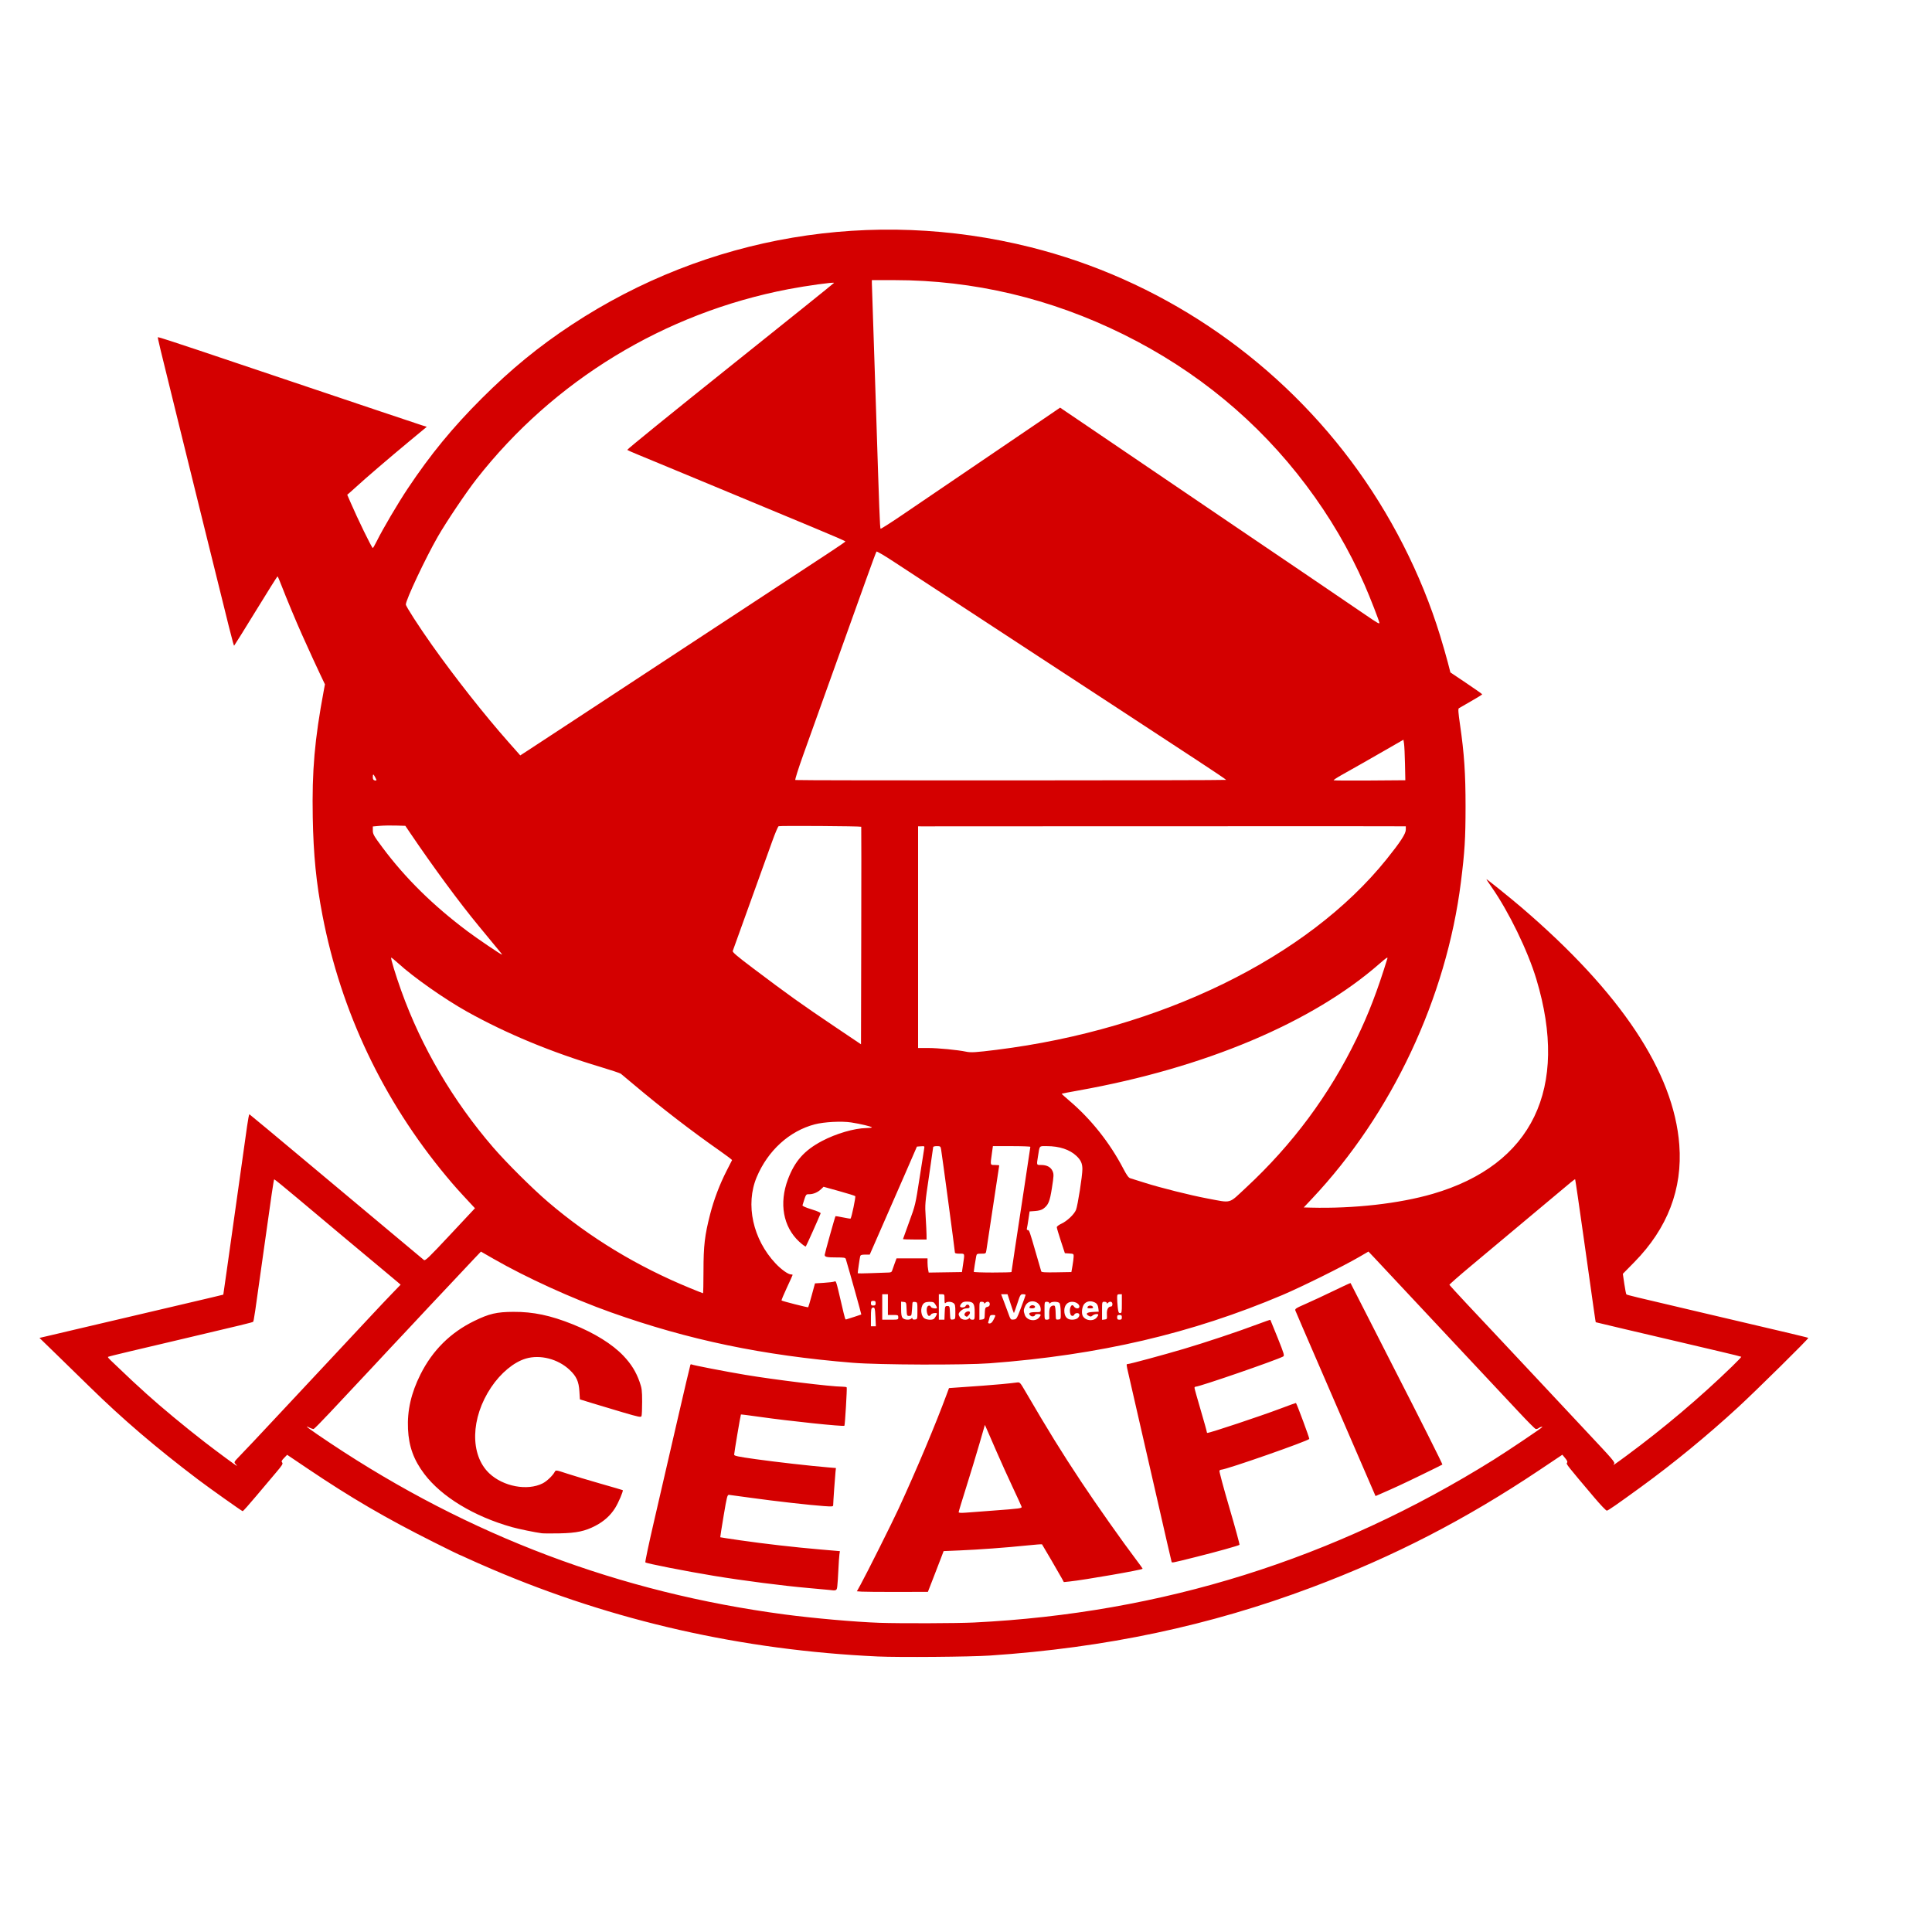 <?xml version="1.0" encoding="UTF-8" standalone="no"?>
<svg xmlns:inkscape="http://www.inkscape.org/namespaces/inkscape" xmlns:sodipodi="http://sodipodi.sourceforge.net/DTD/sodipodi-0.dtd" xmlns="http://www.w3.org/2000/svg" xmlns:svg="http://www.w3.org/2000/svg" version="1.1" id="svg1" width="655.36" height="655.36" viewBox="0 0 655.36 655.36">
  <defs id="defs1"></defs>
  <g id="g1">
    <path style="fill:#d40000" d="m 297.723,561.898 c -45.933,-2.12 -89.648,-12.009 -130.777,-29.585 -3.168,-1.354 -6.962,-3.027 -8.431,-3.718 -1.469,-0.691 -2.741,-1.256 -2.826,-1.256 -0.085,0 -3.872,-1.862 -8.416,-4.138 -16.391,-8.211 -28.183,-15.091 -43.098,-25.147 l -6.771,-4.565 -1.039,1.072 c -0.857,0.884 -0.97,1.156 -0.644,1.549 0.329,0.397 -0.005,0.948 -2.001,3.293 -1.318,1.549 -4.36,5.156 -6.761,8.016 -2.4,2.86 -4.485,5.2 -4.632,5.2 -0.253,0 -11.289,-7.826 -15.053,-10.675 -14.319,-10.837 -25.683,-20.556 -36.905,-31.565 -2.781,-2.728 -7.739,-7.566 -11.018,-10.751 l -5.961,-5.791 4.458,-1.04 c 2.452,-0.572 5.898,-1.385 7.658,-1.806 5.31,-1.271 28.651,-6.752 36,-8.453 3.784,-0.876 8.536,-1.994 10.56,-2.485 l 3.68,-0.892 1.167,-8.151 c 1.082,-7.554 5.606,-39.679 6.906,-49.031 0.312,-2.244 0.665,-4.044 0.785,-4 0.12,0.044 8.901,7.352 19.514,16.24 10.612,8.888 23.762,19.889 29.222,24.446 5.46,4.557 10.156,8.484 10.437,8.725 0.451,0.388 1.491,-0.608 8.923,-8.549 l 8.412,-8.988 -1.097,-1.177 c -4.624,-4.962 -5.944,-6.441 -8.631,-9.673 -21.445,-25.794 -35.7,-55.826 -41.99,-88.464 -2.134,-11.073 -3.074,-20.54 -3.304,-33.28 -0.287,-15.876 0.622,-26.329 3.744,-43.04 l 0.389,-2.08 -1.624,-3.42 c -1.49,-3.136 -2.77,-5.929 -6.133,-13.38 -1.829,-4.052 -5.495,-12.832 -6.912,-16.554 -0.686,-1.801 -1.323,-3.277 -1.416,-3.28 -0.093,-0.003 -3.399,5.26 -7.347,11.697 -3.948,6.436 -7.263,11.755 -7.367,11.819 -0.179,0.111 -1.225,-4.034 -10.252,-40.642 -2.127,-8.624 -5.858,-23.744 -8.293,-33.6 -7.114,-28.802 -7.464,-30.255 -7.309,-30.41 0.081,-0.081 6.184,1.883 13.562,4.366 62.196,20.929 74.428,25.038 75.925,25.508 l 1.711,0.536 -6.18,5.12 c -6.301,5.22 -14.966,12.653 -17.561,15.064 -0.792,0.736 -1.846,1.68 -2.341,2.099 l -0.901,0.761 1.105,2.558 c 2.478,5.74 7.246,15.518 7.565,15.518 0.106,0 0.709,-1.044 1.34,-2.32 2.06,-4.163 7.183,-12.862 10.533,-17.884 7.692,-11.533 15.212,-20.692 25.071,-30.535 9.975,-9.959 19.33,-17.618 30.542,-25.005 45.93,-30.261 101.975,-39.734 155.621,-26.305 43.21,10.817 81.845,36.604 108.785,72.608 13.265,17.728 23.783,38.366 30.162,59.182 0.947,3.09 2.118,7.156 2.603,9.035 l 0.881,3.416 5.394,3.624 c 2.967,1.993 5.396,3.705 5.398,3.805 0.002,0.099 -1.689,1.146 -3.757,2.326 -2.068,1.18 -3.936,2.257 -4.151,2.393 -0.303,0.192 -0.218,1.435 0.374,5.515 1.434,9.866 1.893,16.645 1.885,27.826 -0.008,10.898 -0.278,15.299 -1.571,25.6 -4.938,39.352 -23.44,78.691 -50.529,107.44 l -2.789,2.96 2.35,0.061 c 14.623,0.377 30.028,-1.36 41.396,-4.667 33.815,-9.837 46.334,-35.773 35.158,-72.833 -2.907,-9.639 -9.343,-22.88 -15.168,-31.206 -1.044,-1.493 -1.84,-2.714 -1.767,-2.714 0.214,0 8.384,6.589 11.851,9.557 33.739,28.886 51.716,55.92 53.577,80.564 1.13,14.964 -3.992,28.325 -15.246,39.778 l -3.91,3.979 0.497,3.381 c 0.273,1.86 0.593,3.472 0.71,3.583 0.234,0.222 2.671,0.811 24.853,6.009 33.29,7.802 36.688,8.611 36.848,8.77 0.209,0.209 -17.663,17.856 -23.853,23.553 -10.38,9.554 -21.97,19.065 -32.995,27.076 -8.239,5.987 -11.041,7.927 -11.492,7.958 -0.249,0.017 -2.099,-1.913 -4.11,-4.289 -9.505,-11.229 -9.745,-11.534 -9.397,-11.952 0.25,-0.301 0.087,-0.712 -0.617,-1.567 l -0.955,-1.159 -7.754,5.189 c -25.156,16.833 -49.442,29.351 -77.194,39.787 -34.685,13.044 -69.955,20.515 -109.28,23.148 -6.711,0.449 -30.778,0.648 -38.023,0.313 z M 330.466,550.373 c 63.67,-3.158 122.14,-21.475 176.16,-55.186 4.698,-2.932 16.27,-10.709 16.509,-11.094 0.193,-0.313 -0.816,0.012 -1.373,0.442 -0.212,0.163 -0.59,0.249 -0.841,0.19 -0.251,-0.059 -2.807,-2.626 -5.68,-5.706 -8.047,-8.626 -14.577,-15.598 -17.087,-18.24 -1.254,-1.32 -8.464,-9.02 -16.023,-17.111 -7.559,-8.091 -14.687,-15.704 -15.839,-16.919 l -2.095,-2.208 -3.185,1.857 c -5.312,3.097 -19.452,10.109 -25.925,12.856 -30.806,13.073 -62.209,20.402 -99.34,23.185 -8.681,0.651 -37.629,0.549 -46.4,-0.164 -30.567,-2.482 -55.733,-7.726 -82.08,-17.102 -13.217,-4.704 -28.757,-11.786 -39.86,-18.165 l -4.267,-2.452 -2.244,2.351 c -2.317,2.428 -5.217,5.513 -8.831,9.396 -1.145,1.23 -4.195,4.47 -6.778,7.201 -2.583,2.731 -5.004,5.323 -5.38,5.76 -0.376,0.437 -1.654,1.802 -2.84,3.034 -1.186,1.232 -3.148,3.32 -4.361,4.64 -1.213,1.32 -4.229,4.554 -6.702,7.188 -4.932,5.251 -6.55,6.976 -14.112,15.052 -2.802,2.992 -5.267,5.485 -5.478,5.539 -0.211,0.055 -0.842,-0.137 -1.401,-0.426 -2.445,-1.264 -0.062,0.513 6.99,5.215 47.236,31.493 98.233,50.725 154.144,58.131 9.845,1.304 24.022,2.554 32.16,2.836 7.048,0.244 26.424,0.183 32.16,-0.102 z m -38.14,-10.467 -1.66,-0.119 1.275,-2.304 c 1.953,-3.529 10.691,-20.984 12.847,-25.664 6.214,-13.488 12.566,-28.6 16.476,-39.2 l 0.649,-1.76 3.157,-0.224 c 1.736,-0.123 5.389,-0.383 8.117,-0.576 4.522,-0.321 9.082,-0.748 11.754,-1.101 1.007,-0.133 1.08,-0.057 2.843,2.962 7.863,13.471 12.273,20.608 19.013,30.768 4.993,7.527 14.165,20.535 18.495,26.23 1.263,1.661 2.296,3.113 2.296,3.226 0,0.354 -19.744,3.794 -24.8,4.321 l -1.92,0.2 -0.661,-1.224 c -0.679,-1.256 -6.559,-11.361 -6.745,-11.592 -0.057,-0.071 -2.446,0.114 -5.309,0.41 -6.892,0.713 -16.118,1.391 -22.715,1.669 l -5.35,0.225 -0.86,2.272 c -0.473,1.25 -1.672,4.36 -2.666,6.912 l -1.806,4.64 -10.384,0.023 c -5.711,0.013 -11.131,-0.031 -12.045,-0.096 z M 336.386,512.454 c 9.941,-0.744 10.318,-0.795 10.135,-1.396 -0.087,-0.286 -1.447,-3.256 -3.021,-6.6 -1.575,-3.344 -4.05,-8.816 -5.501,-12.16 -1.451,-3.344 -2.925,-6.728 -3.275,-7.52 l -0.637,-1.44 -1.9,6.56 c -1.045,3.608 -3.048,10.194 -4.45,14.635 -1.403,4.441 -2.551,8.231 -2.551,8.422 0,0.235 0.795,0.285 2.48,0.156 1.364,-0.105 5.288,-0.401 8.72,-0.658 z m -55.36,26.849 c -0.44,-0.055 -3.464,-0.332 -6.72,-0.616 -8.587,-0.749 -22.235,-2.507 -32.16,-4.143 -9.55,-1.574 -22.882,-4.194 -23.239,-4.567 -0.126,-0.131 1.19,-6.359 2.924,-13.839 1.734,-7.48 5.192,-22.455 7.684,-33.278 2.492,-10.823 4.599,-19.789 4.683,-19.925 0.084,-0.136 0.259,-0.181 0.39,-0.101 0.416,0.257 11.475,2.401 18.268,3.541 9.879,1.658 29.087,4.003 32.795,4.003 0.78,0 1.482,0.108 1.56,0.24 0.166,0.28 -0.581,12.826 -0.774,13.011 -0.36,0.344 -18.652,-1.572 -28.77,-3.014 -3.432,-0.489 -6.283,-0.85 -6.335,-0.801 -0.125,0.116 -2.295,12.972 -2.3,13.627 -0.003,0.413 1.3,0.686 7.276,1.524 6.804,0.955 18.612,2.295 24.628,2.795 l 2.628,0.219 -0.15,1.32 c -0.162,1.425 -0.787,10.37 -0.787,11.264 0,0.489 -0.312,0.522 -3.12,0.327 -4.755,-0.331 -16.702,-1.682 -24.56,-2.778 -3.872,-0.54 -7.319,-1.007 -7.66,-1.037 -0.564,-0.05 -0.728,0.587 -1.826,7.132 -0.663,3.953 -1.177,7.217 -1.14,7.253 0.036,0.036 3.09,0.504 6.786,1.04 8.102,1.175 18.497,2.362 27.299,3.116 l 6.499,0.557 -0.165,1.143 c -0.091,0.629 -0.248,2.943 -0.349,5.143 -0.101,2.2 -0.265,4.684 -0.363,5.52 -0.194,1.645 -0.244,1.667 -2.999,1.325 z m 116.352,-9.681 c -0.152,-0.538 -2.024,-8.676 -5.163,-22.443 -2.125,-9.319 -4.475,-19.567 -5.101,-22.24 -0.247,-1.056 -1.187,-5.16 -2.089,-9.12 -0.902,-3.96 -1.919,-8.399 -2.259,-9.865 -0.735,-3.161 -0.741,-3.255 -0.201,-3.255 0.66,0 11.908,-3.041 18.941,-5.121 7.363,-2.178 18.484,-5.888 24.903,-8.31 2.433,-0.918 4.463,-1.619 4.512,-1.559 0.049,0.06 1.169,2.816 2.49,6.124 2.218,5.556 2.357,6.037 1.82,6.325 -2.36,1.263 -28.326,10.221 -29.627,10.221 -0.23,0 -0.418,0.18 -0.417,0.4 6e-4,0.22 0.935,3.568 2.077,7.44 1.142,3.872 2.077,7.22 2.079,7.44 0.002,0.22 0.1,0.4 0.22,0.4 0.912,0 18.121,-5.733 24.886,-8.291 2.807,-1.061 5.127,-1.898 5.156,-1.859 0.394,0.526 4.622,11.925 4.521,12.188 -0.252,0.656 -28.243,10.442 -29.869,10.442 -0.216,0 -0.489,0.156 -0.607,0.346 -0.118,0.19 1.41,5.878 3.396,12.639 1.985,6.761 3.517,12.385 3.404,12.498 -0.287,0.287 -7.905,2.414 -14.784,4.127 -8.802,2.193 -8.119,2.071 -8.288,1.474 z m -213.632,-9.525 c -2.121,-0.268 -7.845,-1.447 -10.08,-2.076 -12.904,-3.631 -23.88,-10.29 -29.74,-18.043 -3.594,-4.754 -5.248,-9.309 -5.528,-15.22 -0.297,-6.272 1.06,-12.217 4.231,-18.545 4.082,-8.144 10.165,-14.188 18.236,-18.121 5.09,-2.48 7.601,-3.065 13.28,-3.097 6.72,-0.037 12.595,1.198 20.16,4.238 7.374,2.963 13.415,6.72 17.182,10.686 2.628,2.767 4.271,5.419 5.471,8.829 0.762,2.168 0.855,2.899 0.861,6.751 0.004,2.376 -0.092,4.559 -0.212,4.851 -0.195,0.472 -0.89,0.334 -6.24,-1.235 -3.312,-0.971 -7.965,-2.366 -10.341,-3.1 l -4.32,-1.335 -0.168,-2.711 c -0.209,-3.37 -0.99,-5.088 -3.31,-7.283 -3.942,-3.728 -10.039,-5.291 -14.922,-3.824 -4.025,1.209 -8.444,4.876 -11.688,9.701 -7.005,10.421 -7.281,22.938 -0.644,29.216 4.731,4.474 12.93,6.015 18.092,3.399 1.431,-0.725 3.427,-2.63 4.128,-3.94 0.333,-0.622 0.434,-0.607 4.266,0.654 2.159,0.71 7.237,2.236 11.286,3.392 4.048,1.155 7.417,2.141 7.486,2.19 0.29,0.207 -1.433,4.256 -2.595,6.096 -1.587,2.514 -3.742,4.458 -6.612,5.966 -3.547,1.864 -6.432,2.479 -12.199,2.599 -2.728,0.057 -5.464,0.04 -6.08,-0.038 z m 282.269,-13.964 c -0.321,-0.745 -3.138,-7.259 -6.26,-14.475 -3.122,-7.216 -7.95,-18.376 -10.728,-24.8 -2.779,-6.424 -6.019,-13.912 -7.2,-16.64 -1.181,-2.728 -2.264,-5.26 -2.406,-5.626 -0.235,-0.606 0.09,-0.818 3.634,-2.37 2.14,-0.938 6.387,-2.919 9.437,-4.402 3.05,-1.483 5.583,-2.649 5.629,-2.59 0.046,0.059 2.791,5.436 6.101,11.948 3.31,6.512 7.2,14.144 8.644,16.96 8.66,16.881 16.528,32.54 16.41,32.657 -0.075,0.075 -3.366,1.703 -7.313,3.618 -6.368,3.089 -8.934,4.277 -13.99,6.476 l -1.374,0.597 z M 79.896,496.608 c -0.58,-0.641 -0.557,-0.685 1.487,-2.8 2.637,-2.728 5.231,-5.482 13.776,-14.629 3.782,-4.048 11.39,-12.184 16.907,-18.08 5.517,-5.896 11.839,-12.664 14.049,-15.04 2.21,-2.376 5.316,-5.66 6.901,-7.298 l 2.882,-2.978 -0.993,-0.863 c -0.546,-0.474 -2.992,-2.522 -5.436,-4.551 -5.589,-4.639 -18.051,-15.073 -28.388,-23.767 -4.37,-3.675 -7.997,-6.629 -8.062,-6.565 -0.181,0.181 -0.9,5.05 -3.511,23.78 -3.144,22.551 -3.4,24.277 -3.65,24.553 -0.182,0.201 -4.059,1.146 -22.752,5.542 -1.848,0.435 -5.16,1.218 -7.36,1.74 -2.2,0.523 -7.366,1.74 -11.48,2.704 -4.114,0.965 -7.554,1.828 -7.644,1.918 -0.09,0.09 0.324,0.613 0.92,1.163 0.596,0.55 2.38,2.246 3.964,3.769 2.657,2.555 3.996,3.797 8.332,7.73 4.682,4.246 13.157,11.273 19.598,16.247 4.299,3.32 10.705,8.051 10.92,8.064 0.071,0.004 -0.136,-0.285 -0.46,-0.643 z M 551.746,493.786 c 12.562,-9.27 24.993,-19.78 35.764,-30.238 1.806,-1.754 3.228,-3.244 3.161,-3.312 -0.068,-0.068 -3.13,-0.829 -6.804,-1.692 -3.674,-0.863 -10.425,-2.451 -15.001,-3.528 -4.576,-1.078 -12.638,-2.968 -17.916,-4.201 -5.278,-1.233 -9.621,-2.267 -9.652,-2.299 -0.067,-0.068 -0.521,-3.252 -4.12,-28.846 -1.509,-10.73 -2.799,-19.565 -2.867,-19.633 -0.114,-0.114 -1.313,0.86 -7.685,6.235 -2.299,1.94 -14.413,12.075 -27.61,23.101 -4.098,3.423 -7.41,6.332 -7.36,6.463 0.082,0.218 9.982,10.855 15.47,16.623 1.256,1.32 7.804,8.304 14.55,15.52 6.747,7.216 14.16,15.136 16.474,17.6 9.287,9.889 9.778,10.466 9.351,10.994 -0.592,0.732 0.026,0.326 4.244,-2.787 z M 296.97,446.871 c -0.14,-3.199 -0.258,-3.566 -1.05,-3.262 -0.397,0.152 -0.494,0.786 -0.494,3.24 v 3.05 h 0.838 0.838 z m 40.05,0.8 c 0.822,-1.612 0.822,-1.613 -0.274,-1.613 -0.747,0 -0.953,0.165 -1.098,0.88 -0.098,0.484 -0.275,1.132 -0.394,1.44 -0.164,0.424 -0.054,0.56 0.451,0.56 0.456,0 0.873,-0.402 1.314,-1.267 z m 15.447,-0.714 c 0.796,-0.923 0.699,-1.219 -0.4,-1.219 -0.528,0 -0.96,0.129 -0.96,0.286 0,0.485 -1.017,0.705 -1.481,0.321 -0.993,-0.824 -0.492,-1.246 1.481,-1.246 1.886,0 1.92,-0.016 1.92,-0.889 0,-2.952 -3.988,-3.87 -5.251,-1.208 -0.606,1.277 -0.625,1.67 -0.146,3.042 0.653,1.874 3.54,2.419 4.837,0.913 z m -3.28,-3.395 c 0,-0.516 0.711,-0.946 1.307,-0.79 0.997,0.261 0.737,1.046 -0.347,1.046 -0.528,0 -0.96,-0.115 -0.96,-0.256 z m 22.8,3.395 c 0.308,-0.357 0.56,-0.778 0.56,-0.934 0,-0.473 -1.351,-0.319 -1.948,0.221 -0.439,0.398 -0.701,0.429 -1.225,0.149 -1.329,-0.711 -0.792,-1.258 1.333,-1.359 l 2,-0.095 -0.113,-0.96 c -0.17,-1.446 -0.573,-1.993 -1.759,-2.384 -1.181,-0.39 -2.35,-0.106 -3.053,0.742 -0.673,0.811 -0.978,2.717 -0.605,3.786 0.627,1.798 3.544,2.305 4.81,0.836 z m -3.076,-3.619 c 0.101,-0.264 0.513,-0.48 0.916,-0.48 0.402,0 0.814,0.216 0.916,0.48 0.142,0.369 -0.07,0.48 -0.916,0.48 -0.846,0 -1.057,-0.111 -0.916,-0.48 z m -79.084,3.342 c 1.232,-0.39 2.283,-0.744 2.336,-0.787 0.072,-0.059 -4.018,-14.698 -5.25,-18.794 -0.145,-0.481 -0.588,-0.56 -3.161,-0.56 -3.302,0 -4.005,-0.153 -4.005,-0.872 0,-0.428 3.491,-12.921 3.669,-13.131 0.039,-0.046 1.184,0.147 2.546,0.429 1.361,0.281 2.515,0.463 2.564,0.403 0.361,-0.44 1.808,-7.407 1.583,-7.622 -0.155,-0.148 -2.636,-0.923 -5.514,-1.721 l -5.232,-1.452 -0.848,0.815 c -1.103,1.06 -2.631,1.712 -4.012,1.712 -1.178,0 -1.061,-0.192 -2.287,3.75 -0.078,0.25 1.037,0.748 3.091,1.382 2.06,0.636 3.158,1.127 3.06,1.37 -0.804,2 -4.838,11 -5.022,11.204 -0.132,0.146 -1.175,-0.61 -2.319,-1.679 -5.368,-5.021 -6.791,-12.955 -3.772,-21.025 2.334,-6.237 5.573,-9.885 11.605,-13.069 4.747,-2.505 10.959,-4.318 14.992,-4.375 1.043,-0.015 1.896,-0.119 1.896,-0.232 -4.3e-4,-0.268 -3.991,-1.221 -7.04,-1.681 -3.259,-0.492 -9.139,-0.184 -12.32,0.645 -8.596,2.24 -15.917,8.892 -19.704,17.905 -3.898,9.277 -1.312,21.106 6.405,29.294 1.915,2.032 4.27,3.712 5.202,3.712 0.318,0 0.577,0.075 0.577,0.167 0,0.092 -0.88,2.044 -1.956,4.338 -1.076,2.294 -1.883,4.244 -1.794,4.333 0.239,0.239 8.896,2.443 9.038,2.3 0.067,-0.067 0.611,-1.916 1.209,-4.11 l 1.088,-3.988 3.007,-0.186 c 1.654,-0.103 3.25,-0.295 3.547,-0.427 0.62,-0.276 0.562,-0.453 2.345,7.173 1.42,6.076 1.323,5.777 1.823,5.62 0.227,-0.071 1.42,-0.448 2.652,-0.838 z m 14.88,0.178 c 0,-0.756 -0.096,-0.8 -1.76,-0.8 h -1.76 v -3.52 -3.52 h -0.96 -0.96 v 4.32 4.32 h 2.72 c 2.688,0 2.72,-0.009 2.72,-0.8 z m 4.416,0.416 c 0.299,-0.299 0.384,-0.294 0.384,0.021 0,0.25 0.323,0.367 0.846,0.304 0.844,-0.101 0.846,-0.107 0.846,-2.981 0,-2.874 -0.002,-2.88 -0.846,-2.981 -0.759,-0.091 -0.849,0.007 -0.88,0.96 -0.019,0.584 -0.066,1.277 -0.105,1.541 -0.039,0.264 -0.096,0.876 -0.126,1.36 -0.044,0.706 -0.21,0.88 -0.841,0.88 -0.754,0 -0.79,-0.095 -0.88,-2.32 -0.092,-2.266 -0.114,-2.322 -0.974,-2.421 l -0.88,-0.101 v 2.476 c 0,1.855 0.133,2.623 0.53,3.061 0.601,0.664 2.344,0.784 2.926,0.201 z m 7.616,0.139 c 0.349,-0.233 1.088,-1.465 1.088,-1.814 0,-0.419 -1.865,-0.145 -2.036,0.299 -0.101,0.264 -0.398,0.48 -0.66,0.48 -0.556,0 -0.992,-1.848 -0.673,-2.852 0.246,-0.774 1.064,-0.889 1.333,-0.188 0.17,0.444 2.036,0.718 2.036,0.299 0,-0.349 -0.739,-1.581 -1.088,-1.814 -0.505,-0.337 -2.373,-0.299 -3.049,0.063 -1.43,0.765 -1.625,3.85 -0.325,5.15 0.629,0.629 2.657,0.856 3.374,0.377 z m 3.714,-2.075 c 0.091,-2.236 0.123,-2.32 0.894,-2.32 0.772,0 0.803,0.083 0.894,2.34 0.094,2.335 0.096,2.34 0.96,2.24 0.859,-0.099 0.866,-0.12 0.866,-2.606 0,-2.112 -0.098,-2.578 -0.621,-2.96 -0.759,-0.554 -2.154,-0.591 -2.675,-0.07 -0.299,0.299 -0.384,0.014 -0.384,-1.28 0,-1.636 -0.016,-1.664 -0.96,-1.664 h -0.96 v 4.32 4.32 h 0.946 0.946 z m 8.19,1.936 c 0.299,-0.299 0.384,-0.299 0.384,0 0,0.211 0.36,0.384 0.8,0.384 0.785,0 0.8,-0.046 0.8,-2.51 0,-2.996 -0.429,-3.598 -2.589,-3.628 -1.05,-0.015 -1.511,0.149 -1.951,0.693 -0.317,0.392 -0.497,0.841 -0.399,0.999 0.289,0.468 1.656,0.326 1.855,-0.193 0.232,-0.605 1.04,-0.625 1.268,-0.031 0.237,0.618 -0.052,0.831 -1.132,0.831 -0.961,0 -2.492,1.226 -2.492,1.994 0,0.233 0.224,0.743 0.498,1.135 0.555,0.793 2.299,0.986 2.958,0.327 z m -1.216,-0.892 c -0.637,-0.406 -0.049,-1.403 0.913,-1.546 0.824,-0.123 0.925,0.619 0.184,1.359 -0.588,0.588 -0.493,0.572 -1.097,0.187 z m 6.571,0.316 c 0.122,-3.162 0.128,-3.182 0.949,-3.389 0.574,-0.144 0.8,-0.417 0.8,-0.966 0,-0.842 -0.861,-1.056 -1.536,-0.381 -0.299,0.299 -0.384,0.299 -0.384,0 0,-0.211 -0.36,-0.384 -0.8,-0.384 -0.798,0 -0.8,0.009 -0.8,3.061 v 3.061 l 0.87,-0.101 c 0.677,-0.079 0.877,-0.278 0.901,-0.901 z m 12.379,-3.2 c 0.83,-2.2 1.514,-4.108 1.52,-4.24 0.006,-0.132 -0.391,-0.24 -0.882,-0.24 -0.847,0 -0.945,0.163 -1.941,3.2 -0.577,1.76 -1.091,3.2 -1.143,3.2 -0.052,0 -0.56,-1.44 -1.129,-3.2 l -1.034,-3.2 h -1.088 -1.088 l 0.828,2.16 c 0.455,1.188 1.087,2.88 1.404,3.76 1.022,2.836 0.965,2.762 2.043,2.657 0.966,-0.094 1.049,-0.228 2.509,-4.097 z m 9.56,3.76 c 0.016,-0.22 0.006,-1.002 -0.023,-1.738 -0.029,-0.736 0.107,-1.636 0.302,-2 0.36,-0.673 1.579,-0.925 1.652,-0.342 0.022,0.176 0.076,0.464 0.12,0.64 0.044,0.176 0.098,1.122 0.12,2.101 0.039,1.735 0.062,1.779 0.896,1.68 0.851,-0.101 0.855,-0.115 0.808,-2.619 -0.026,-1.385 -0.213,-2.717 -0.415,-2.96 -0.451,-0.544 -2.58,-0.584 -3.105,-0.058 -0.299,0.299 -0.384,0.299 -0.384,0 0,-0.211 -0.36,-0.384 -0.8,-0.384 -0.797,0 -0.8,0.011 -0.8,3.04 0,3.029 0.003,3.04 0.8,3.04 0.44,0 0.813,-0.18 0.83,-0.4 z m 9.625,-0.13 c 0.858,-0.777 0.76,-1.71 -0.181,-1.71 -0.421,0 -0.849,0.216 -0.95,0.48 -0.242,0.631 -1.044,0.615 -1.29,-0.026 -0.677,-1.764 0.297,-4.076 1.145,-2.718 0.542,0.868 1.861,0.898 1.861,0.043 0,-0.843 -1.191,-1.618 -2.486,-1.618 -1.584,0 -2.634,1.189 -2.634,2.982 0,2.023 0.915,3.098 2.638,3.098 0.771,0 1.553,-0.218 1.897,-0.53 z m 9.911,-1.266 c -0.091,-1.689 0.434,-2.684 1.417,-2.684 0.274,0 0.457,-0.32 0.457,-0.8 0,-0.876 -0.847,-1.105 -1.536,-0.416 -0.299,0.299 -0.384,0.299 -0.384,0 0,-0.211 -0.36,-0.384 -0.8,-0.384 -0.798,0 -0.8,0.009 -0.8,3.061 v 3.061 l 0.867,-0.101 c 0.83,-0.097 0.863,-0.171 0.779,-1.737 z m 5.074,0.996 c 0,-0.64 -0.16,-0.8 -0.8,-0.8 -0.64,0 -0.8,0.16 -0.8,0.8 0,0.64 0.16,0.8 0.8,0.8 0.64,0 0.8,-0.16 0.8,-0.8 z m 0,-4.64 v -3.2 h -0.8 c -0.715,0 -0.8,0.131 -0.8,1.233 0,0.678 0.092,2.118 0.206,3.2 0.17,1.63 0.308,1.967 0.8,1.967 0.54,0 0.594,-0.295 0.594,-3.2 z m -83.52,-0.16 c 0,-0.64 -0.16,-0.8 -0.8,-0.8 -0.64,0 -0.8,0.16 -0.8,0.8 0,0.64 0.16,0.8 0.8,0.8 0.64,0 0.8,-0.16 0.8,-0.8 z m -58.395,-10.96 c 0.005,-8.56 0.411,-12.027 2.248,-19.191 1.281,-4.999 3.239,-10.155 5.626,-14.819 0.943,-1.842 1.758,-3.441 1.812,-3.552 0.053,-0.111 -1.817,-1.538 -4.157,-3.171 -9.432,-6.585 -19.719,-14.505 -29.057,-22.374 -2.202,-1.855 -4.227,-3.548 -4.5,-3.762 -0.273,-0.214 -3.368,-1.248 -6.877,-2.299 -16.759,-5.015 -31.987,-11.331 -45.42,-18.838 -7.488,-4.185 -18.127,-11.658 -23.134,-16.251 -1.284,-1.178 -2.401,-2.074 -2.483,-1.993 -0.216,0.216 1.544,5.991 3.423,11.23 6.855,19.114 17.518,37.294 31.135,53.084 4.542,5.267 13.388,14.059 18.739,18.626 14.177,12.098 30.221,21.819 48.16,29.18 2.288,0.939 4.232,1.712 4.32,1.718 0.088,0.006 0.162,-3.409 0.165,-7.589 z m 62.614,0.566 c 0.94,-0.005 1.223,-0.151 1.401,-0.726 0.122,-0.396 0.502,-1.476 0.845,-2.4 l 0.622,-1.68 h 5.257 5.257 v 1.4 c 0,0.77 0.091,1.853 0.201,2.407 l 0.201,1.007 5.636,-0.087 5.636,-0.087 0.378,-2.56 c 0.58,-3.925 0.658,-3.68 -1.174,-3.68 -1.215,0 -1.6,-0.116 -1.6,-0.484 0,-0.546 -4.395,-33.342 -4.685,-34.956 -0.173,-0.963 -0.279,-1.04 -1.431,-1.04 -0.684,0 -1.244,0.144 -1.244,0.321 0,0.176 -0.635,4.604 -1.411,9.84 -1.364,9.199 -1.402,9.665 -1.137,13.839 0.151,2.376 0.282,5.076 0.291,6 l 0.017,1.68 h -4 c -2.2,0 -4,-0.063 -4,-0.14 0,-0.077 0.946,-2.705 2.102,-5.84 2.066,-5.601 2.126,-5.857 3.509,-14.82 0.774,-5.016 1.482,-9.524 1.574,-10.018 0.163,-0.877 0.136,-0.896 -1.149,-0.8 l -1.315,0.098 -3.82,8.8 c -3.213,7.4 -6.073,13.936 -11.378,26 l -0.809,1.84 h -1.535 c -1.185,0 -1.572,0.127 -1.7,0.56 -0.143,0.486 -0.838,5.25 -0.838,5.747 0,0.1 2.052,0.092 4.56,-0.017 2.508,-0.109 5.09,-0.201 5.738,-0.204 z m 41.862,-0.179 c 0,-0.198 1.658,-11.176 4.468,-29.587 1.061,-6.952 1.93,-12.748 1.931,-12.88 7.5e-4,-0.132 -2.857,-0.24 -6.35,-0.24 h -6.351 l -0.369,2.64 c -0.548,3.92 -0.593,3.76 1.072,3.76 0.792,0 1.44,0.069 1.44,0.153 0,0.132 -3.826,25.413 -4.347,28.727 -0.188,1.195 -0.195,1.2 -1.735,1.2 -1.43,0 -1.56,0.066 -1.726,0.88 -0.216,1.061 -0.826,4.943 -0.829,5.28 -0.001,0.132 2.878,0.24 6.398,0.24 3.52,0 6.4,-0.078 6.4,-0.173 z m 20.685,-2.067 c 0.201,-1.144 0.381,-2.54 0.4,-3.102 0.034,-0.997 -0.003,-1.025 -1.469,-1.12 l -1.504,-0.098 -1.367,-4.16 c -0.752,-2.288 -1.371,-4.377 -1.376,-4.642 -0.005,-0.271 0.681,-0.799 1.566,-1.205 1.916,-0.879 4.304,-3.135 4.946,-4.671 0.576,-1.379 2.175,-11.566 2.173,-13.847 -0.001,-1.902 -0.53,-3.07 -2.027,-4.482 -2.281,-2.151 -5.803,-3.314 -10.037,-3.314 -2.689,0 -2.391,-0.351 -3.014,3.546 -0.474,2.964 -0.517,2.854 1.119,2.854 1.935,0 3.286,0.744 3.864,2.127 0.424,1.015 0.402,1.559 -0.23,5.597 -0.736,4.706 -1.196,5.824 -2.926,7.106 -0.568,0.421 -1.54,0.697 -2.766,0.785 l -1.891,0.137 -0.382,2.604 c -0.21,1.432 -0.451,2.856 -0.535,3.164 -0.093,0.339 0.023,0.56 0.295,0.56 0.503,0 0.578,0.212 2.824,8 0.888,3.08 1.674,5.784 1.746,6.008 0.101,0.313 1.307,0.388 5.178,0.32 l 5.047,-0.088 z M 422.626,402.902 c 15.802,-14.656 28.3,-31.496 37.556,-50.603 4.058,-8.377 7.031,-16.113 10.444,-27.18 0.184,-0.596 -0.43,-0.192 -2.6,1.711 -22.863,20.045 -59.342,35.422 -102.2,43.081 -3.08,0.55 -5.641,1.041 -5.69,1.091 -0.05,0.05 1.124,1.121 2.608,2.38 7.333,6.225 13.709,14.251 18.283,23.012 1.203,2.304 1.799,3.121 2.4,3.292 0.44,0.125 2.672,0.824 4.96,1.553 5.184,1.652 15.519,4.241 21.076,5.28 8.553,1.599 7.114,1.994 13.164,-3.618 z m -84.64,-46.783 c 55.706,-6.929 105.551,-31.281 132.368,-64.67 4.716,-5.871 6.512,-8.634 6.512,-10.016 v -1.134 l -18.48,-0.031 c -10.164,-0.017 -46.92,-0.011 -81.68,0.013 -34.76,0.024 -63.668,0.038 -64.24,0.031 l -1.04,-0.013 v 37.6 37.6 h 3.442 c 3.346,0 9.964,0.643 12.878,1.251 1.632,0.341 3.211,0.243 10.24,-0.631 z m -45.839,-75.668 c -0.28,-0.22 -27.685,-0.397 -28.034,-0.182 -0.237,0.146 -1.197,2.409 -2.134,5.028 -3.841,10.737 -13.221,36.798 -13.418,37.279 -0.163,0.397 1.413,1.743 6.766,5.782 12.155,9.17 16.417,12.214 28.258,20.181 l 8.48,5.706 0.081,-36.865 c 0.045,-20.276 0.045,-36.894 0,-36.929 z m -122.202,42.821 c -0.355,-0.442 -5.327,-6.475 -7.592,-9.213 -6.414,-7.753 -15.227,-19.706 -23.121,-31.36 l -1.734,-2.56 -3.196,-0.101 c -1.758,-0.056 -4.24,-0.007 -5.516,0.107 l -2.32,0.209 v 1.367 c 0,1.235 0.32,1.796 3.313,5.813 7.713,10.351 17.151,19.643 28.847,28.402 3.316,2.483 11.289,7.884 11.639,7.884 0.066,0 -0.078,-0.246 -0.32,-0.547 z M 127.281,263.689 c -0.638,-1.234 -0.815,-1.245 -0.815,-0.053 0,0.631 0.183,0.977 0.56,1.061 0.804,0.179 0.825,0.094 0.255,-1.008 z m 288.644,0.858 c 0.068,-0.068 -4.373,-3.064 -9.868,-6.659 -5.495,-3.594 -13.519,-8.852 -17.831,-11.684 -4.312,-2.832 -9.28,-6.088 -11.04,-7.237 -6.026,-3.931 -18.878,-12.334 -25.12,-16.423 -3.432,-2.248 -8.798,-5.762 -11.924,-7.807 -11.387,-7.449 -22.42,-14.67 -27.139,-17.764 -2.656,-1.741 -7.221,-4.73 -10.144,-6.643 -2.923,-1.913 -5.416,-3.368 -5.539,-3.235 -0.123,0.134 -1.741,4.491 -3.595,9.683 -1.853,5.192 -5.053,14.12 -7.111,19.84 -2.057,5.72 -4.744,13.208 -5.971,16.64 -2.393,6.697 -3.289,9.196 -8.074,22.532 -1.729,4.817 -2.957,8.695 -2.787,8.8 0.329,0.203 145.94,0.159 146.143,-0.045 z m 60.667,-5.392 c -0.062,-3.033 -0.206,-6.125 -0.32,-6.872 l -0.206,-1.358 -6.4,3.679 c -6.116,3.515 -8.355,4.789 -14.643,8.326 -1.542,0.867 -2.726,1.654 -2.632,1.748 0.094,0.094 5.604,0.131 12.243,0.081 l 12.072,-0.09 z m -283.086,-14.056 c 18.429,-12.12 26.472,-17.403 37.76,-24.802 2.464,-1.615 7.504,-4.925 11.2,-7.354 3.696,-2.429 7.944,-5.215 9.44,-6.189 1.496,-0.975 7.328,-4.808 12.96,-8.518 5.632,-3.71 12.868,-8.462 16.08,-10.558 3.212,-2.097 5.84,-3.906 5.84,-4.021 0,-0.115 -5.148,-2.343 -11.44,-4.951 -6.292,-2.608 -12.736,-5.289 -14.32,-5.957 -1.584,-0.668 -9.864,-4.111 -18.4,-7.652 -8.536,-3.54 -17.176,-7.127 -19.2,-7.971 -2.024,-0.844 -5.192,-2.153 -7.04,-2.909 -1.848,-0.756 -3.479,-1.479 -3.624,-1.606 -0.145,-0.127 15.575,-12.885 34.935,-28.351 19.359,-15.466 35.21,-28.203 35.224,-28.305 0.045,-0.33 -9.456,0.984 -15.495,2.142 -42.013,8.06 -79.623,30.962 -105.8,64.425 -3.502,4.477 -10.236,14.5 -13.127,19.538 -4.167,7.263 -10.833,21.41 -10.833,22.991 0,0.625 4.406,7.464 8.879,13.781 7.742,10.933 17.79,23.681 25.851,32.796 l 4.082,4.617 2.594,-1.679 c 1.427,-0.924 7.922,-5.183 14.434,-9.466 z M 467.906,211.292 c 0,-0.536 -3.199,-8.759 -5.017,-12.892 C 457.598,186.362 451.139,175.353 443.073,164.619 426.788,142.947 405.881,125.689 381.026,113.4 356.387,101.218 330.217,95.026 303.346,95.021 l -7.6,-0.002 0.006,1.2 c 0.003,0.66 0.143,4.872 0.31,9.36 0.167,4.488 0.673,19.824 1.126,34.08 1.051,33.107 1.293,39.482 1.512,39.7 0.098,0.098 3.217,-1.883 6.931,-4.401 10.4,-7.051 41.073,-27.89 47.883,-32.53 l 6.088,-4.149 1.272,0.863 c 0.7,0.474 4.224,2.861 7.832,5.304 3.608,2.443 8.504,5.765 10.88,7.383 6.195,4.218 34.511,23.434 40,27.145 13.601,9.196 35.698,24.194 43.36,29.431 4.34,2.966 4.96,3.327 4.96,2.887 z" id="path3"></path>
  </g>
</svg>
